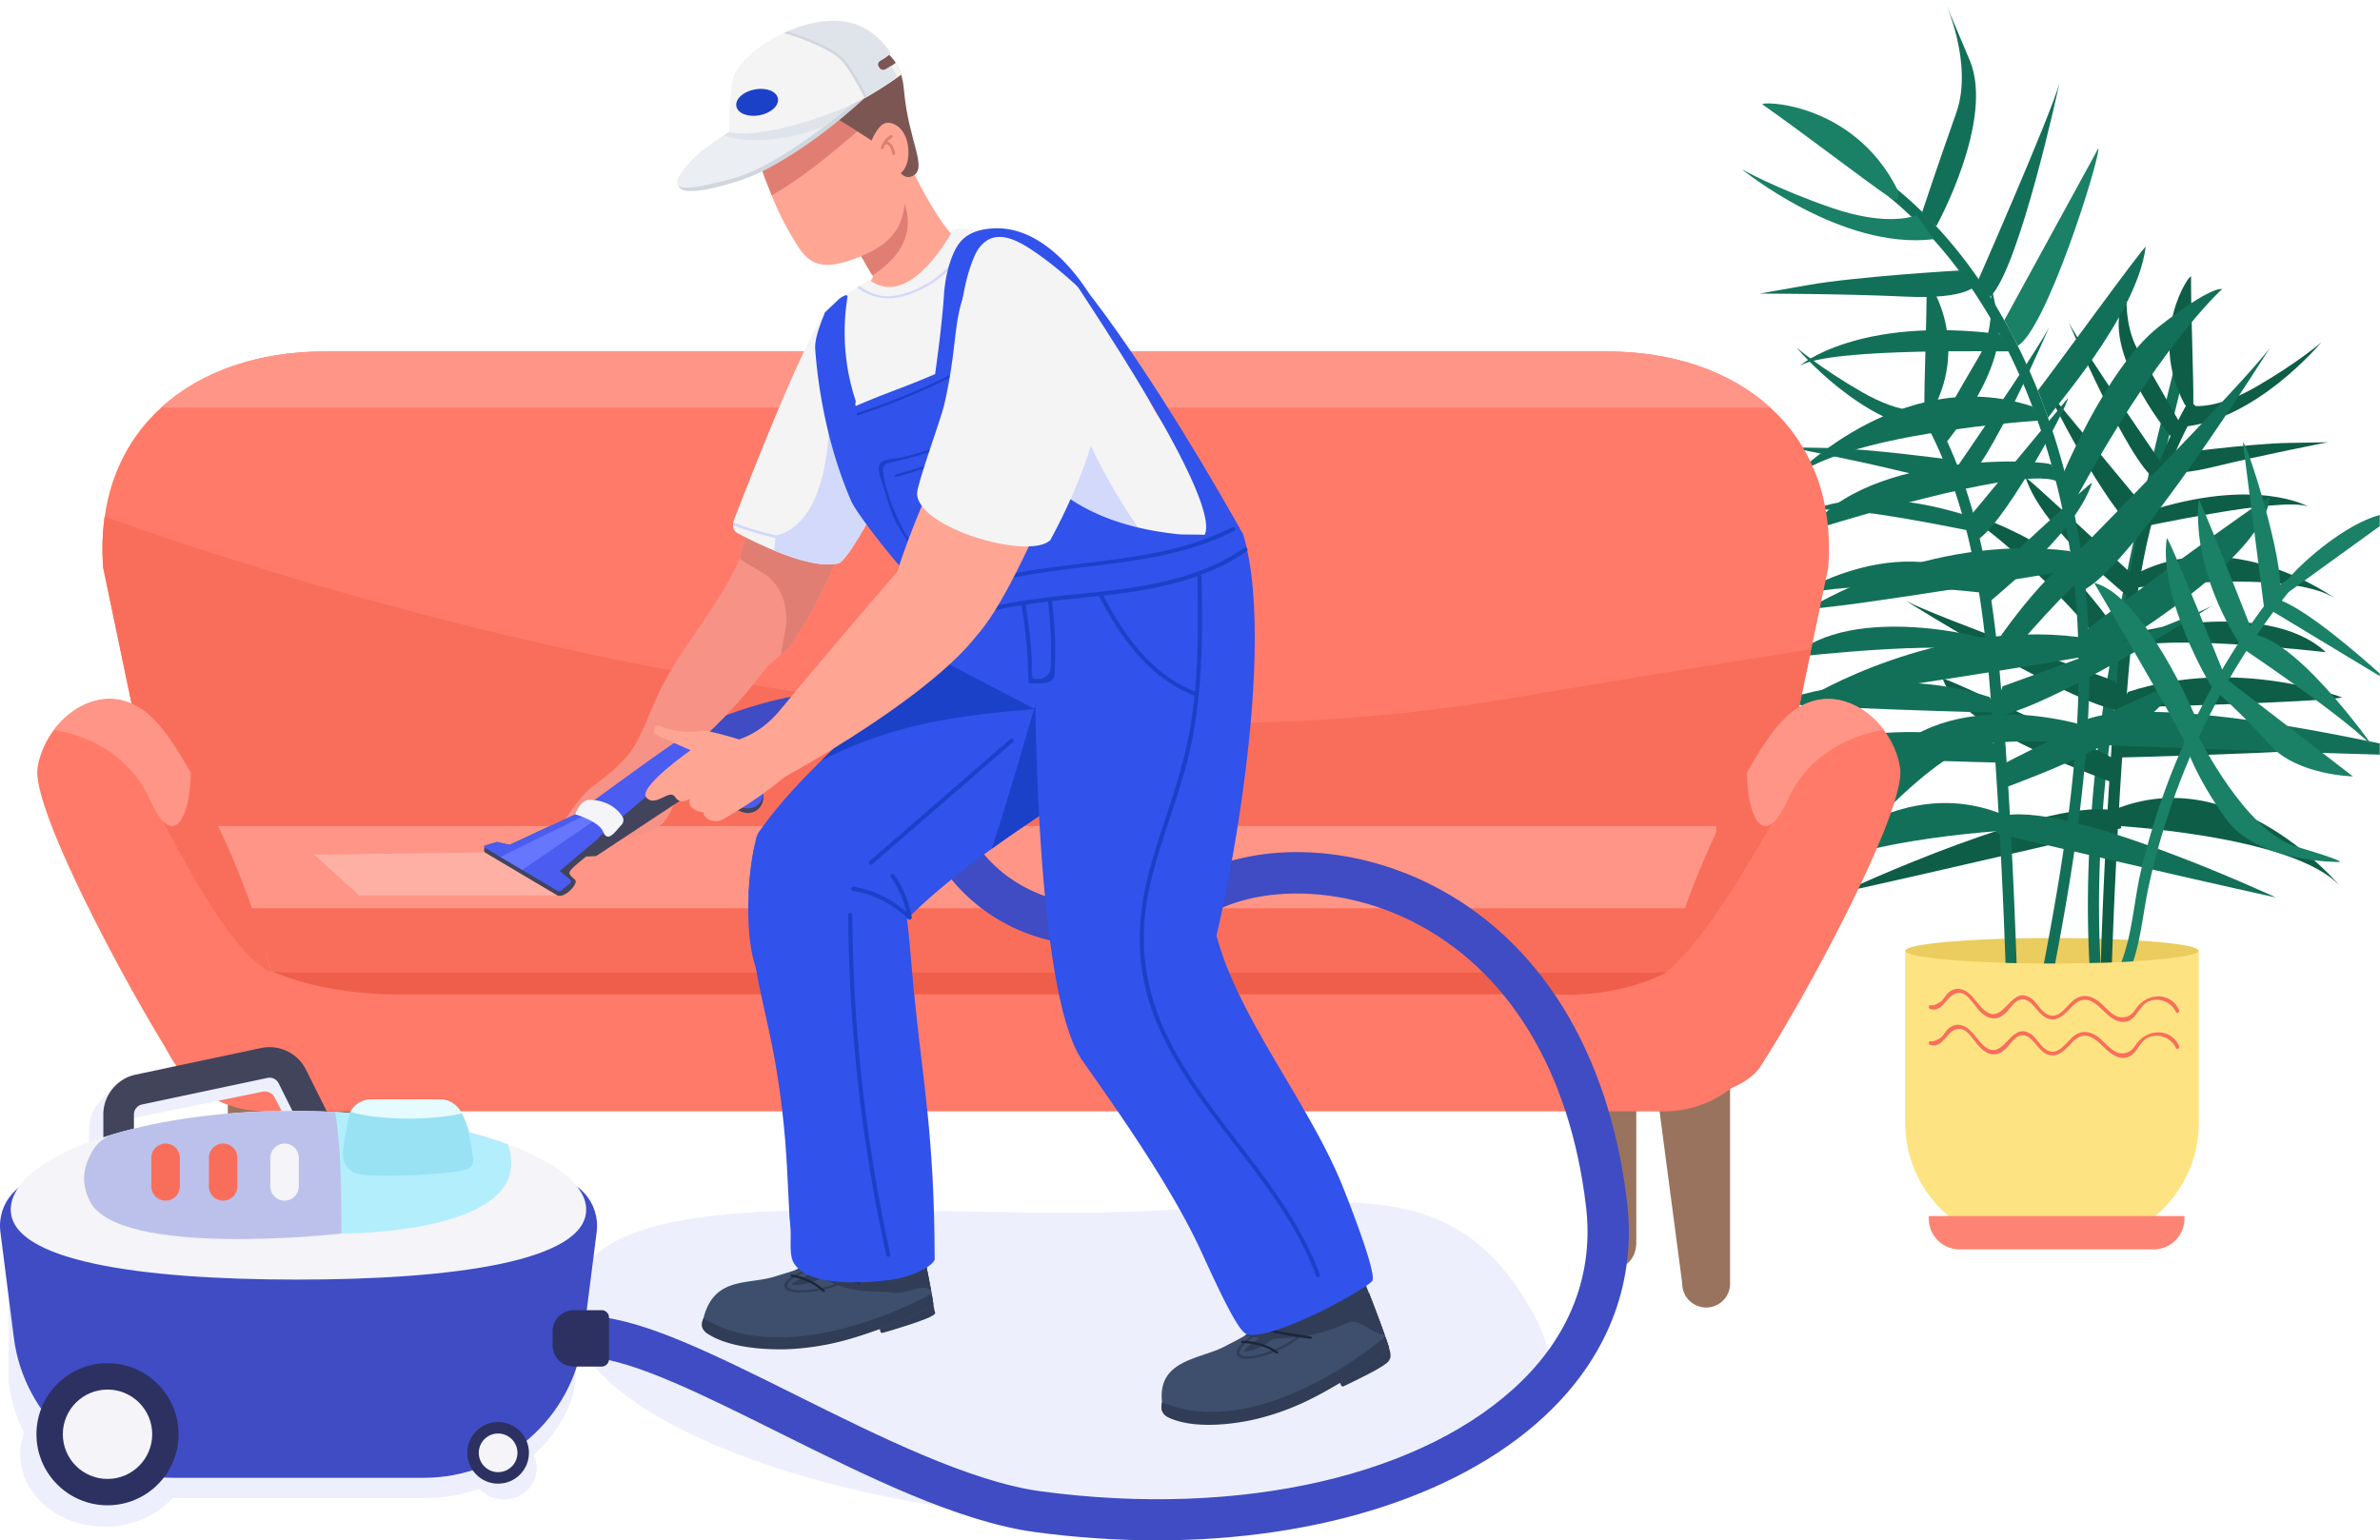 <svg width="828" height="536" fill="none" xmlns="http://www.w3.org/2000/svg"><path d="M705.39 433.2h16.972c23.537 0 42.613-19.076 42.613-42.613v-59.743H662.792v59.743c-.015 23.537 19.061 42.613 42.598 42.613z" fill="#FEE382"/><path d="M662.855 330.844c0 1.961 14.616 3.622 34.894 4.192 1.265.031 2.563.079 3.86.11 3.052.064 6.232.111 9.474.111.918.016 1.835.016 2.769.016h1.123c4.112-.016 8.098-.063 11.894-.158 1.313-.032 2.595-.048 3.86-.111h.111c1.313-.032 2.594-.079 3.859-.127 1.123-.047 2.231-.095 3.322-.142 1.408-.063 2.768-.142 4.081-.221 13.714-.791 22.746-2.152 22.746-3.686 0-1.471-8.178-2.752-20.816-3.559-1.202-.079-2.452-.142-3.733-.221-1.709-.095-3.48-.174-5.299-.238-1.266-.047-2.563-.11-3.86-.142-.237-.016-.506-.016-.759-.032l-3.859-.095c-3.18-.079-6.502-.11-9.902-.126-.918-.016-1.835-.016-2.768-.016h-1.108c-3.938.016-7.766.047-11.452.142-1.313.032-2.594.048-3.859.095-20.105.617-34.578 2.262-34.578 4.208z" fill="#EBCC5E"/><path d="M671.808 349.809c.965.285 3.085-.933 3.718-1.534.411-.38.68-.886 1.028-1.313.49-.601.933-1.234 1.534-1.724.949-.775 2.056-1.234 3.29-1.139 3.812.269 5.71 4.16 8.051 6.58 7.577 7.846 9.554-8.067 16.878-3.511 2.562 1.597 3.828 5.362 6.865 6.169 3.685.965 6.216-4.081 8.889-5.774 2.658-1.677 5.394-1.075 7.814.728 1.598 1.186 2.863 2.752 4.414 4.002 1.566 1.265 2.815 1.961 4.871 1.645 2.278-.348 3.006-1.693 4.255-3.401 3.749-5.109 11.88-5.41 14.695.965.332.743-.775 1.408-1.107.648-1.851-4.176-7.846-5.836-11.278-2.467-2.072 2.04-3.021 5.346-6.28 5.852-3.511.554-6.279-2.467-8.557-4.65-1.977-1.898-4.477-3.796-7.324-2.642-1.819.744-3.1 2.484-4.476 3.828-1.535 1.487-3.322 2.926-5.6 2.642-2.705-.348-4.302-2.863-5.979-4.714-1.423-1.582-3.211-2.989-5.41-1.882-1.581.807-2.625 2.578-3.812 3.844-1.66 1.755-3.685 2.973-6.153 2.182-1.74-.553-3.084-1.914-4.239-3.258-1.471-1.708-3.385-5.157-5.916-5.362-4.777-.396-5.52 7.054-10.503 5.568-.806-.285-.458-1.519.332-1.282zm0 12.512c.965.285 3.085-.933 3.718-1.534.411-.38.68-.886 1.028-1.313.49-.601.933-1.234 1.534-1.724.949-.775 2.056-1.234 3.29-1.139 3.812.269 5.71 4.16 8.051 6.58 7.577 7.846 9.554-8.067 16.878-3.511 2.562 1.581 3.828 5.362 6.865 6.169 3.685.964 6.216-4.081 8.889-5.774 2.658-1.677 5.394-1.076 7.814.728 1.598 1.186 2.863 2.752 4.414 4.002 1.566 1.265 2.815 1.961 4.871 1.645 2.278-.348 3.006-1.693 4.255-3.401 3.749-5.109 11.88-5.41 14.695.965.332.743-.775 1.407-1.107.648-1.851-4.176-7.846-5.837-11.278-2.467-2.072 2.04-3.021 5.346-6.28 5.852-3.511.554-6.279-2.467-8.557-4.65-1.977-1.898-4.477-3.796-7.324-2.642-1.819.744-3.1 2.484-4.476 3.828-1.535 1.487-3.322 2.926-5.6 2.642-2.705-.348-4.302-2.863-5.979-4.714-1.423-1.582-3.211-2.99-5.41-1.882-1.581.806-2.625 2.578-3.812 3.843-1.66 1.756-3.685 2.974-6.153 2.183-1.74-.553-3.084-1.914-4.239-3.258-1.471-1.709-3.385-5.157-5.916-5.362-4.777-.396-5.52 7.054-10.503 5.567-.806-.268-.458-1.518.332-1.281z" fill="#F96E5B"/><path d="M529.5 450.5c17.337 27 27 60-121 76.5-82.882 9.24-210-26.817-210-71s90.105-34 173.5-34 127-19 157.5 28.5z" fill="#EDF0FC"/><path d="M726.554 326.573c.079 2.847.19 5.694.348 8.542 1.313-.032 2.594-.048 3.859-.111-.158-2.8-.253-5.568-.348-8.352-.284-9.443-.205-18.87.19-28.282.095-2.847.237-5.679.427-8.526.016-.364.032-.712.064-1.075.142-2.389.316-4.793.506-7.182.253-3.416.553-6.849.901-10.25.269-2.815.57-5.631.902-8.446.126-1.202.269-2.373.427-3.559.032-.411.095-.807.142-1.218.396-3.274.839-6.533 1.297-9.807.032-.364.095-.728.159-1.107.015-.111.031-.206.047-.317.111-.838.237-1.676.364-2.515.237-1.74.506-3.48.791-5.22v-.015c.443-2.879.917-5.774 1.408-8.653.047-.364.11-.712.173-1.075.174-1.06.364-2.104.538-3.148.159-.933.317-1.851.491-2.784l.047-.332c.032-.095.032-.174.048-.269.079-.411.158-.823.221-1.25.032-.11.047-.205.063-.316.57-3.132 1.155-6.295 1.756-9.427.332-1.74.68-3.464 1.012-5.204.159-.728.301-1.471.443-2.183.348-1.74.712-3.464 1.06-5.188a941.815 941.815 0 013.512-16.403c.079-.317.142-.665.221-.981.032-.111.047-.222.079-.332 0-.016 0-.032.016-.064.3-1.344.585-2.689.902-4.033.933-4.16 1.882-8.32 2.863-12.449.094-.395.174-.791.268-1.186.159-.664.317-1.345.475-2.025.032-.095.032-.19.063-.284.127-.538.253-1.092.38-1.63.443-1.835.87-3.669 1.313-5.504.237-1.06.506-2.104.759-3.164.585-2.467 1.186-4.935 1.772-7.402.569-2.326 1.123-4.651 1.708-7.008.585-2.372 1.155-4.761 1.74-7.134.585-2.42-3.132-3.448-3.733-1.028-.095.427-.206.854-.301 1.282-.727 3.005-1.471 5.994-2.198 9-.665 2.768-1.329 5.552-1.993 8.32-.807 3.338-1.614 6.675-2.405 10.013-.585 2.483-1.17 4.982-1.74 7.466a136.09 136.09 0 01-.585 2.515c-.633 2.72-1.265 5.425-1.882 8.162-.491 2.182-.981 4.381-1.471 6.564-.206.949-.427 1.898-.633 2.847 0 .032-.016.063-.016.095-.284 1.265-.553 2.531-.822 3.796-.696 3.211-1.376 6.406-2.041 9.617-.522 2.595-1.059 5.189-1.566 7.783-.174.822-.332 1.645-.49 2.467-.111.522-.206 1.044-.301 1.55a463.342 463.342 0 00-1.218 6.391c-.158.822-.3 1.645-.442 2.467a232.366 232.366 0 00-1.029 5.758c-.063.316-.11.633-.174.949-.126.696-.237 1.392-.363 2.088-.238 1.345-.459 2.705-.681 4.049a415.76 415.76 0 00-.696 4.24 664.508 664.508 0 00-1.471 9.759c-.158 1.028-.3 2.056-.427 3.085-.031.079-.031.174-.031.237a430.914 430.914 0 00-1.297 10.044c-.048.38-.111.728-.143 1.107-.031.238-.063.491-.079.728-.364 2.958-.68 5.916-.965 8.874a368.732 368.732 0 00-1.044 11.736c-.174 2.025-.3 4.034-.443 6.059l-.189 3.068a314.936 314.936 0 00-.317 6.723c-.427 9.649-.522 19.345-.221 29.057z" fill="#137058"/><path d="M730.872 335.02c1.313-.032 2.594-.079 3.86-.127.095-2.689.19-5.362.3-8.051.332-9.048.728-18.095 1.202-27.143.143-3.069.301-6.106.459-9.175l.095-2.024c.032-.38.032-.728.063-1.107.095-1.63.174-3.275.285-4.904.016-.459.032-.933.079-1.408.332-5.836.696-11.689 1.092-17.51.079-1.344.174-2.705.268-4.049l.19-2.721c.032-.522.064-1.012.111-1.518.174-2.452.364-4.92.554-7.356 0-.174.015-.332.031-.506 0-.126.016-.253.032-.379.016-.301.032-.586.063-.886.032-.301.032-.586.063-.886.111-1.218.19-2.452.301-3.654.095-1.344.206-2.689.316-4.033.269-3.275.554-6.533.87-9.823.095-.854.174-1.709.253-2.579.016-.11.032-.205.032-.316.095-.87.174-1.756.285-2.642.031-.332.063-.648.095-.98.031-.253.047-.506.079-.744.269-2.372.553-4.729.854-7.07a325.314 325.314 0 011.313-9.08c.3-1.882.617-3.748.965-5.615.965-5.394 2.088-10.74 3.448-16.039.237-.933.49-1.882.743-2.816.238-.933.507-1.866.76-2.799a178.422 178.422 0 014.16-12.749 153.802 153.802 0 012.578-6.533c.158-.38.316-.775.474-1.139 1.218-2.816 2.515-5.6 3.923-8.336.87-1.724 1.788-3.432 2.737-5.141.395-.712.3-1.376-.032-1.898a1.945 1.945 0 00-.759-.712c-.823-.474-1.93-.411-2.531.649-.016 0-.016.016-.016.016a151.592 151.592 0 00-2.673 4.998 181.088 181.088 0 00-2.705 5.552c-.395.87-.791 1.756-1.17 2.642a154.99 154.99 0 00-2.484 6.01c-.237.601-.458 1.203-.68 1.804-.126.348-.253.68-.38 1.012-.11.237-.174.474-.268.712a63.306 63.306 0 00-.855 2.451c-1.17 3.37-2.214 6.786-3.179 10.219-.474 1.692-.917 3.385-1.36 5.077-.048.206-.111.412-.158.617-.111.38-.19.791-.301 1.186-.032.159-.079.317-.095.459-.142.522-.269 1.06-.38 1.598-.126.522-.237 1.06-.363 1.582a222.052 222.052 0 00-2.405 11.974c-.3 1.66-.585 3.321-.854 4.982-.031.237-.063.475-.095.728-.126.775-.237 1.534-.364 2.309-.079.585-.173 1.139-.253 1.724-.031.317-.079.617-.126.934a370.203 370.203 0 00-1.202 9.49c-.095.744-.174 1.503-.269 2.262l-.237 2.246c-.016.064-.016.111-.016.174a271.6 271.6 0 00-.601 6.106c-.032.206-.032.411-.064.633-.079.806-.142 1.613-.221 2.42a580.584 580.584 0 00-.443 5.251 764.284 764.284 0 00-.49 6.027c-.079.854-.143 1.708-.206 2.562-.016.064-.016.127-.032.19-.031.38-.047.775-.079 1.155-.237 3.116-.474 6.232-.696 9.348-.031.585-.095 1.155-.11 1.74-.111 1.36-.19 2.721-.285 4.097-.19 2.8-.38 5.615-.554 8.415-.205 3.274-.395 6.58-.585 9.854l-.285 4.935c0 .159-.015.317-.031.459-.032.728-.079 1.455-.111 2.183v.095a971.936 971.936 0 00-.475 9.364 2337.37 2337.37 0 00-1.202 27.902c-.063 2.737-.174 5.521-.253 8.305z" fill="#0E5E47"/><path d="M762.255 96.283c0-1.788-15.375 19.851-2.231 44.4 0 0 3.006 3.78 3.037-.538.095-9.348-.822-29.373-.806-43.862zm-6.818 55.868s-21.702-25.925-17.921-43.72l3.78-17.811s-4.793 18.87 2.721 31.604c7.513 12.733 14.884 25.893 14.884 25.893l-3.464 4.034z" fill="#0E5E47"/><path d="M762.049 141.11s8.162 1.962 22.841-6.517c14.6-8.431 22.619-15.406 22.619-15.406s-22.92 27.602-48.924 29.389l3.464-7.466zm-42.36-28.994s20.705 48.576 30.228 54.761l3.29-3.938s-29.168-42.091-33.518-50.823zm-56.596 96.979s62.022 38.99 76.542 38.342l-3.812-10.408c0-.016-61.705-22.082-72.73-27.934z" fill="#0E5E47"/><path d="M754.077 158.146s28.187-3.781 41.996-4.018l13.809-.237s-23.078 4.492-39.703 8.557c-17.115 4.192-20.041.601-20.041.601l3.939-4.903zm-40.984-21.402c.158 3.085 23.774 46.805 32.537 49.842l2.357-7.719-34.894-42.123z" fill="#0E5E47"/><path d="M743.985 183.533c1.012.048 49.335-10.787 58.984-7.292 0 0-18.348-10.55-56.374 1.898l-2.61 5.394zm-6.28 62.654c1.013.048 68.507-1.787 77.175-3.464 0 0-36.539-14.394-74.565-1.945l-2.61 5.409zm-2.799 17.463c1.012.048 68.506-1.787 77.174-3.464 0 0-39.149-14.663-77.19-2.214l.016 5.678zm-30.181-97.421c-.379-1.171 34.372 31.35 37.109 33.581 0 0-1.503 8.842-1.376 8.083.11-.76-29.595-22.825-35.733-41.664z" fill="#0E5E47"/><path d="M675.874 236.159c-.38-1.171 57.149 25.909 59.886 28.14 0 0 .585 9.506.696 8.731.111-.759-54.445-18.048-60.582-36.871zm64.046-31.319s56.469-7.45 72.746 3.559c0 0-36.982-27.096-71.117-7.862l-1.629 4.303zm-7.15 82.3s65.122 3.068 81.446 21.338c0 0-36.697-44.29-78.82-26.669l-2.626 5.331zm6.865-63.018s-18.459-28.678-35.479-37.409c-16.909-8.669-19.345-6.944-19.345-6.944s20.816 12.337 52.91 51.819l1.914-7.466z" fill="#0E5E47"/><path d="M739.066 221.654c.111-1.344 49.32-14.125 70.088 5.299 0 0-64.251-7.529-71.338 0l1.25-5.299zm-98.307 88.864s75.15-35.052 96.504-27.997l.711 5.694c-.015.016-63.587 14.932-97.215 22.303z" fill="#0E5E47"/><path d="M657.367 68.649a140.31 140.31 0 017.624 6.786 146.223 146.223 0 017.546 7.782 148.584 148.584 0 018.952 10.914l.016.016a161.114 161.114 0 014.477 6.296 176.668 176.668 0 016.548 10.392 206.554 206.554 0 012.926 5.204c.032.047.064.111.095.174a181.024 181.024 0 013.132 6.042 176.731 176.731 0 013.86 8.241 136.68 136.68 0 011.36 3.132 162.901 162.901 0 013.116 7.767l.016.031c.633 1.645 1.234 3.29 1.819 4.936a90.006 90.006 0 011.202 3.495c.522 1.55 1.044 3.116 1.519 4.682a194.933 194.933 0 012.135 7.166v.016a167.622 167.622 0 011.471 5.536 212.76 212.76 0 012.294 9.791c.031.158.079.316.095.49.427 1.962.822 3.955 1.186 5.916.316 1.645.601 3.29.87 4.935.174.934.316 1.835.459 2.768.047.301.095.586.142.87.079.57.174 1.139.253 1.709.222 1.502.427 3.005.601 4.524.111.838.222 1.676.301 2.515.11.885.205 1.787.3 2.673.38 3.495.665 7.007.886 10.503.174 2.562.301 5.125.38 7.687.095 2.389.158 4.793.174 7.197v.332c.015 1.092.031 2.167.031 3.259 0 1.708-.016 3.416-.031 5.125a517.546 517.546 0 01-.111 4.824 378.007 378.007 0 01-.396 9.412c-.031.49-.047.965-.094 1.455-.08 1.376-.174 2.736-.269 4.113-.032.474-.064.965-.111 1.439a210.041 210.041 0 01-.443 5.41c-.079.933-.174 1.866-.253 2.799a469.852 469.852 0 01-1.724 15.597c-.127 1.028-.253 2.056-.411 3.068a370.162 370.162 0 01-.981 7.134l-.38 2.658c-1.534 10.376-3.321 20.705-5.22 30.971-.537 2.942-1.091 5.9-1.645 8.826.918.016 1.835.016 2.768.016h1.124c.569-2.942 1.107-5.884 1.645-8.826 1.834-10.013 3.559-20.042 5.03-30.117.237-1.487.443-2.958.648-4.445.237-1.756.49-3.528.712-5.283.206-1.519.395-3.037.585-4.572.554-4.508 1.06-9 1.471-13.524.206-2.04.38-4.097.554-6.153.095-1.076.174-2.135.237-3.211a.134.134 0 000-.111c.206-2.531.38-5.077.506-7.624.032-.427.048-.838.064-1.265.11-2.057.189-4.113.268-6.169.095-2.8.159-5.615.174-8.399 0-.586.016-1.155.016-1.74 0-1.06 0-2.104-.016-3.148a296.72 296.72 0 00-.316-12.037v-.159a289.987 289.987 0 00-.901-12.844c-.032-.253-.048-.506-.08-.759a242.526 242.526 0 00-.506-4.777 210.45 210.45 0 00-.901-6.975 98.092 98.092 0 00-.301-1.962c-.016-.095-.032-.19-.032-.285-.031-.237-.079-.506-.11-.743a252.848 252.848 0 00-1.424-8.178c-.158-.87-.332-1.755-.506-2.657a99.868 99.868 0 00-.775-3.67l-.332-1.566c-.76-3.432-1.598-6.88-2.515-10.313a244.229 244.229 0 00-4.129-13.888c-.379-1.17-.775-2.325-1.17-3.48-.111-.316-.206-.617-.317-.917 0 0 0-.016-.015-.032-.016-.047-.064-.19-.143-.38a194.823 194.823 0 00-3.116-8.32c-.063-.174-.126-.348-.174-.474a197.753 197.753 0 00-3.084-7.276c-.317-.791-.68-1.55-1.044-2.326a167.47 167.47 0 00-3.021-6.358 182.128 182.128 0 00-4.698-8.874v-.016a166.486 166.486 0 00-3.148-5.394c-.459-.791-.949-1.55-1.424-2.325-.11-.174-.205-.316-.316-.49l-.016-.016a156.446 156.446 0 00-4.033-6.106 160.846 160.846 0 00-14.727-18.38l-.031-.032a143.894 143.894 0 00-4.856-4.966 134.173 134.173 0 00-8.653-7.783c-1.866-1.581-4.618 1.14-2.689 2.721z" fill="#137058"/><path d="M613.236 36.397c-1.835-1.282 31.24-1.503 46.852 29.515 0 0 1.708 5.774-2.721 2.737-9.586-6.596-29.358-21.876-44.131-32.252z" fill="#1A8066"/><path d="M673.644 78.693s20.436-36.887 11.594-57.798L676.396 0s10.345 21.97 4.16 39.355c-6.185 17.383-12.101 35.242-12.101 35.242l5.189 4.096z" fill="#137058"/><path d="M666.779 74.881s-9.538 4.334-29.5-2.546c-19.883-6.865-31.335-13.477-31.335-13.477s34.593 28.345 66.845 24.36l-6.01-8.337z" fill="#1A8066"/><path d="M716.462 28.994s-13.856 64.378-24.043 74.217l-4.967-4.034s25.736-58.462 29.01-70.183zm73.284 91.98s-48.656 77.412-65.312 84.53l-1.344-13.761s57.418-58.225 66.656-70.769zM681.473 94.131s-35.4 2.057-52.357 5.046l-16.972 2.99s29.31.016 50.633 1.044c21.939 1.06 24.675-4.034 24.675-4.034l-5.979-5.046z" fill="#137058"/><path d="M730.034 51.566c.538 3.812-18.032 62.954-28.029 68.744l-4.698-8.89 32.727-59.854z" fill="#1A8066"/><path d="M700.028 122.224c-1.218.3-62.955-1.487-73.948 5.077 0 0 19.962-17.289 69.471-11.072l4.477 5.995zm24.406 75.498c-1.218.3-84.292 14.093-95.302 14.093 0 0 41.316-26.304 90.826-20.088l4.476 5.995zm0 30.892c-1.218.3-84.292 14.093-95.302 14.093 0 0 44.464-27.254 93.974-21.037l1.328 6.944zm22.035-142.676c.189-1.535-34.657 46.551-37.489 49.921 0 0 3.923 10.471 3.607 9.569-.316-.901 30.829-34.989 33.882-59.49z" fill="#137058"/><path d="M789.746 172.999c.19-1.535-63.841 45.302-66.656 48.671 0 0 1.534 11.768 1.218 10.867-.317-.918 62.385-35.021 65.438-59.538zm-79.737-26.685s-70.895 4.287-88.216 21.623c0 0 38.848-41.949 85.21-26.526l3.006 4.903zm6.453 21.623s15.818-39.497 34.578-54.239c18.649-14.631 22.034-13.097 22.034-13.097s-22.556 20.041-52.515 76.02l-4.097-8.684zm-2.784-6.201c-.458-1.629-63.729-5.583-84.561 23.142 0 0 76.874-24.486 87.329-16.941l-2.768-6.201zm8.937 90.051s-53.622-15.423-72.809 21.132c-19.187 36.555-20.689 39.197-20.689 39.197s40.62-50.965 60.17-53.195c19.551-2.231 33.803 0 33.803 0l-.475-7.134z" fill="#137058"/><path d="M827.914 258.699v3.891a.52.52 0 01-.222 0h-.11c-6.28-.189-12.907-.395-19.63-.601-4.397-.142-8.826-.3-13.239-.443-.902-.031-1.788-.063-2.674-.095-8.557-.284-17.004-.585-24.881-.885-1.36-.048-2.689-.095-3.986-.127-.823-.047-1.645-.063-2.452-.111l-1.661-.047c-7.766-.269-14.773-.538-20.484-.743-1.297-.048-2.53-.095-3.685-.143-.063 0-.127 0-.19-.016-.301 0-.601-.015-.902-.031-.696-.032-1.36-.048-1.993-.079-.664-.032-1.281-.032-1.882-.064-1.598-.063-2.958-.126-4.018-.158h-.253a184.837 184.837 0 01-2.578-.111l-.079-1.202-.316-4.555-.095-1.376c1.123-.633 2.436-1.187 3.875-1.661a34.57 34.57 0 014.793-1.218c.253-.048.506-.095.759-.127a37.868 37.868 0 013.211-.458c.079-.016.158-.032.253-.032a72.35 72.35 0 013.923-.364c3.116-.205 6.469-.269 9.997-.205 1.676.015 3.385.063 5.125.142 2.847.126 5.805.316 8.794.569l1.202.095c1.361.127 2.721.253 4.097.396 4.208.427 8.51.933 12.797 1.518 4.793.649 9.585 1.376 14.299 2.151 10.013 1.645 19.567 3.496 27.681 5.173.269.063.554.111.823.174 1.281.221 2.53.49 3.701.743zm-159.19-113.745a132.663 132.663 0 012.737 5.141c.11.205.221.411.316.632a127.752 127.752 0 014.065 8.858c.38.87.728 1.756 1.076 2.642a116.918 116.918 0 011.503 3.891 171.06 171.06 0 011.676 4.761 194.488 194.488 0 012.484 7.988 224.136 224.136 0 011.502 5.615 198.046 198.046 0 011.788 7.624c.601 2.8 1.154 5.6 1.661 8.416.189 1.059.379 2.103.553 3.163.143.823.285 1.629.411 2.452a350.505 350.505 0 011.946 14.172c.063.522.127 1.076.19 1.614.016.111.031.237.031.38.127 1.154.254 2.309.38 3.479.032.396.079.791.127 1.187.237 2.341.443 4.666.648 7.007.174 1.787.317 3.591.459 5.378.111 1.345.221 2.657.316 4.002v.032c.127 1.502.237 3.021.364 4.539.032.238.032.491.047.728.016.047.016.111.016.158.016.127.032.253.032.38.111 1.376.221 2.752.3 4.128.143 1.708.254 3.433.38 5.157v.079c.174 2.246.316 4.524.475 6.786.379 5.821.759 11.673 1.091 17.51.032.459.047.933.079 1.408.095 1.518.174 3.037.253 4.555.016.111.032.237.032.348.032.38.031.728.063 1.107.127 2.563.269 5.125.396 7.688.49 9.554.917 19.139 1.281 28.709.111 2.8.221 5.584.316 8.383 1.266.032 2.563.079 3.86.111-.095-2.863-.206-5.71-.317-8.573-.379-9.823-.791-19.662-1.313-29.484a681.735 681.735 0 00-.3-5.885c-.032-.759-.079-1.518-.111-2.277-.016-.174-.031-.317-.031-.491 0-.269-.032-.537-.032-.806-.079-1.361-.142-2.721-.237-4.097-.174-3.274-.38-6.58-.586-9.855-.174-2.799-.348-5.615-.537-8.43-.159-2.342-.317-4.683-.491-7.024-.063-.822-.11-1.66-.174-2.499-.174-2.325-.348-4.666-.538-7.007 0-.047 0-.111-.015-.158-.079-1.123-.174-2.231-.269-3.354a542.315 542.315 0 00-.412-5.077c-.142-1.756-.3-3.496-.442-5.252-.032-.506-.095-1.012-.143-1.518-.031-.316-.047-.601-.079-.917a202.266 202.266 0 00-.427-4.382 482.937 482.937 0 00-.49-4.777 49.1 49.1 0 00-.174-1.471c-.016-.127-.032-.253-.032-.38a418.239 418.239 0 00-1.645-12.559 99.547 99.547 0 00-.364-2.309c-.031-.253-.079-.506-.111-.76-.142-.933-.3-1.85-.442-2.768-.127-.727-.238-1.455-.38-2.167-.538-3.116-1.139-6.2-1.803-9.269-.301-1.439-.633-2.863-.965-4.302-.158-.68-.316-1.361-.49-2.041-.111-.411-.206-.822-.301-1.218-.221-.886-.443-1.756-.664-2.657-.159-.554-.301-1.123-.459-1.677a20.705 20.705 0 00-.38-1.329 196.122 196.122 0 00-2.546-8.351c-.206-.617-.427-1.25-.649-1.883a105.794 105.794 0 00-1.123-3.147 15.801 15.801 0 00-.38-1.013 77.817 77.817 0 00-.68-1.803c-.063-.174-.126-.348-.205-.522a140.724 140.724 0 00-3.449-8.13 162.109 162.109 0 00-1.645-3.464 89.817 89.817 0 00-1.059-2.104 137.894 137.894 0 00-2.674-4.998s0-.016-.015-.016c-.602-1.06-1.709-1.123-2.531-.649a1.934 1.934 0 00-.76.712c-.3.554-.379 1.234.016 1.93z" fill="#137058"/><path d="M670.29 98.054c0-1.787 15.375 19.851 2.23 44.401 0 0-3.005 3.78-3.037-.538-.094-9.349.823-29.374.807-43.863zm6.818 55.868s21.702-25.925 17.921-43.72l-3.78-17.81s4.793 18.87-2.721 31.603c-7.513 12.734-14.884 25.894-14.884 25.894l3.464 4.033z" fill="#137058"/><path d="M670.496 142.882s-8.162 1.961-22.841-6.517c-14.615-8.447-22.619-15.407-22.619-15.407s22.92 27.602 48.924 29.39l-3.464-7.466zm42.36-28.994s-20.706 48.576-30.228 54.761l-3.29-3.939c-.016 0 29.152-42.091 33.518-50.822zm56.596 96.978s-62.022 38.991-76.542 38.342l3.812-10.408s61.705-22.081 72.73-27.934z" fill="#137058"/><path d="M678.452 159.917s-28.187-3.78-41.996-4.017l-13.809-.238s23.078 4.493 39.703 8.558c17.115 4.191 20.041.601 20.041.601l-3.939-4.904zm41-21.401c-.159 3.084-23.774 46.805-32.537 49.842l-2.357-7.719 34.894-42.123z" fill="#137058"/><path d="M688.544 185.305c-1.012.047-49.336-10.788-58.984-7.292 0 0 18.348-10.551 56.374 1.898l2.61 5.394zm6.295 62.67c-1.012.047-68.506-1.788-77.174-3.464 0 0 36.539-14.395 74.564-1.946l2.61 5.41zm2.8 17.447c-1.012.047-68.507-1.788-77.175-3.464 0 0 39.149-14.663 77.191-2.215l-.016 5.679zM727.819 168c.38-1.17-34.371 31.351-37.108 33.581 0 0 1.503 8.842 1.376 8.083-.126-.759 29.595-22.825 35.732-41.664z" fill="#137058"/><path d="M756.671 237.93c.38-1.17-57.149 25.91-59.886 28.14 0 0-.585 9.507-.696 8.732-.111-.76 54.445-18.048 60.582-36.872zm-64.046-31.319s-56.469-7.45-72.746 3.559c0 0 36.982-27.095 71.117-7.861l1.629 4.302zm7.15 82.3s-65.122 3.069-81.446 21.338c0 0 36.697-44.29 78.82-26.669l2.626 5.331zm-6.865-63.002s18.459-28.678 35.479-37.409c16.909-8.668 19.345-6.944 19.345-6.944s-20.816 12.338-52.91 51.819l-1.914-7.466z" fill="#137058"/><path d="M693.479 223.426c-.111-1.345-49.32-14.126-70.088 5.299 0 0 64.251-7.53 71.338 0l-1.25-5.299zm98.307 88.879s-75.15-35.052-96.504-27.997l-.711 5.694s63.587 14.932 97.215 22.303z" fill="#137058"/><path d="M738.053 334.751c1.408-.063 2.769-.142 4.081-.222.791-2.372 1.408-4.792 1.946-7.244 1.392-6.47 2.167-13.16 3.591-19.551a298.03 298.03 0 011.186-5.125 221.901 221.901 0 011.882-7.26 158.66 158.66 0 011.883-6.47 220.61 220.61 0 013.685-11.199c.506-1.471 1.06-2.926 1.614-4.397a243.365 243.365 0 014.017-9.965c.048-.158.111-.301.19-.443.332-.807.696-1.613 1.06-2.436a177.261 177.261 0 011.803-3.97h.016a77.762 77.762 0 011.661-3.48 108.21 108.21 0 012.024-4.065c.601-1.234 1.25-2.468 1.899-3.686a90.041 90.041 0 011.834-3.432 140.23 140.23 0 012.832-4.999c.19-.348.395-.696.601-1.044a229.39 229.39 0 015.663-9.253c.411-.648.838-1.281 1.265-1.93a174.54 174.54 0 012.373-3.559c.806-1.202 1.645-2.404 2.483-3.606a236.94 236.94 0 013.274-4.524 173.637 173.637 0 012.895-3.828c.728-.949 1.471-1.898 2.215-2.847.775-.981.458-2.167-.238-2.847-.443-.443-1.044-.665-1.613-.491a1.14 1.14 0 00-.506.238c-.127.095-.238.221-.364.363a278.481 278.481 0 00-5.647 7.419 253.643 253.643 0 00-4.239 5.932c-.206.284-.396.585-.586.854a292.06 292.06 0 00-3.922 5.868 6.941 6.941 0 00-.459.728 245.362 245.362 0 00-5.331 8.652 86.107 86.107 0 00-1.629 2.8 126.153 126.153 0 00-1.93 3.432c-.031.016-.031.016-.015.032a228.814 228.814 0 00-3.322 6.169c-.538 1.06-1.076 2.104-1.614 3.163-.221.427-.427.87-.648 1.297a155.67 155.67 0 00-1.582 3.275 358.535 358.535 0 00-2.341 5.077l-.016.016c-.3.696-.617 1.408-.917 2.104-.411.901-.791 1.819-1.186 2.72a262.612 262.612 0 00-1.313 3.148c-1.55 3.828-3.037 7.703-4.398 11.626a210.613 210.613 0 00-3.464 10.661 163.797 163.797 0 00-1.613 5.6 210.774 210.774 0 00-1.993 7.687c-.063.238-.127.475-.174.728-1.882 7.877-2.673 16.482-4.587 24.612-.665 2.61-1.392 5.189-2.326 7.672z" fill="#1A8066"/><path d="M827.914 179.183v3.907l-26.21 18.95-2.531 1.835-3.211 2.325-2.72-2.721.458-.332.38-.269h.016l2.325-1.66c.016-.143.332-.554.886-1.171 3.638-4.128 17.969-17.384 30.607-20.864z" fill="#1A8066"/><path d="M780.287 153.859c1.629.823 12.891 36.761 12.97 49.605.079 12.844-5.662 7.418-5.662 7.418l-7.308-57.023z" fill="#1A8066"/><path d="M827.914 234.372v.885l-37.045-22.382-1.677-1.012-1.598-.965v-.016l.032-.031 3.259-2.721c.585.111 1.233.285 1.913.522.317.111.633.237.965.364 9.934 4.081 27.27 19.171 34.151 25.356zm.047 28.772s-27.238-39.908-43.973-42.36l-3.701 4.904s44.811 30.022 47.674 37.456zm-63.081-89.291c.143-1.629 19.092 46.931 19.092 46.931l-3.701 4.904c.016 0-17.748-24.486-15.391-51.835zm9.444 62.243l44.258 34.071s-19.551-.411-28.931-11.025c-9.364-10.614-20.183-19.978-20.183-19.978l4.856-3.068z" fill="#1A8066"/><path d="M753.808 187.33c.253-1.851 20.531 48.766 20.531 48.766l-4.856 3.068c-.016 0-18.633-30.623-15.675-51.834zm11.167 69.123s16.134 32.885 34.056 38.2c17.921 5.299 14.837 5.299 14.837 5.299s-28.377.411-39.529-15.09c-11.151-15.502-14.346-26.685-14.346-26.685l4.982-1.724z" fill="#1A8066"/><path d="M763.9 249.825c.079-.174-17.843-42.581-35.369-47.026 0 0 29.516 50.253 31.446 55.394 1.93 5.125 3.923-8.368 3.923-8.368z" fill="#1A8066"/><path d="M681.774 434.766h67.447c5.947 0 10.756-4.824 10.756-10.756v-.87h-88.959v.87a10.747 10.747 0 0010.756 10.756z" fill="#FD8474"/><path d="M593.571 454.981a8.32 8.32 0 01-8.32-8.32l-13.445-102.135c0-4.603 17.178 0 21.765 0a8.32 8.32 0 018.32 8.32v93.815c.016 4.603-3.717 8.32-8.32 8.32zm-505.993 0a8.32 8.32 0 008.32-8.32l13.445-102.135c0-4.603-17.178 0-21.765 0a8.32 8.32 0 00-8.32 8.32v93.815a8.32 8.32 0 008.32 8.32zm28.092-14.188c3.48 0 6.311-3.733 6.311-8.32l10.203-102.135c0-4.603-13.018 0-16.514 0-3.48 0-6.311 3.733-6.311 8.32v93.815c0 4.587 2.831 8.32 6.311 8.32zm447.278 0c-3.48 0-6.311-3.733-6.311-8.32l-10.202-102.135c0-4.603 13.018 0 16.513 0 3.48 0 6.312 3.733 6.312 8.32v93.815c0 4.587-2.816 8.32-6.312 8.32z" fill="#99735E"/><path d="M617.029 301.549v46.979c0 11.531-5.109 21.844-13.176 28.852-6.691 5.836-15.438 9.348-25.008 9.348H92.323c-12.18 0-23.015-5.694-29.99-14.584-.206-.237-.396-.49-.586-.728-.142-.174-.253-.348-.38-.537-.047-.064-.078-.127-.126-.174a37.163 37.163 0 01-2.325-3.686 38.064 38.064 0 01-4.777-18.491v-46.979h562.89z" fill="#FF7A68"/><path d="M636.042 197.516l-5.916 28.393-17.668 84.672H59.485L35.901 197.516c-.475-6.28-.269-12.211.522-17.747 2.23-15.771 9.285-28.504 19.646-37.931 14.03-12.797 34.182-19.535 56.706-19.535h446.409c22.524 0 42.676 6.738 56.706 19.535 13.999 12.749 21.955 31.54 20.152 55.678z" fill="#FF7A68"/><path d="M630.11 225.909l-17.668 84.672H59.485L35.901 197.516c-.475-6.28-.269-12.211.522-17.747 78.282 27.981 295.665 95.729 487.677 63.445 42.644-7.166 77.523-12.829 106.01-17.305z" fill="#F96E5B"/><path d="M541.389 346.013H138.59c-33.597.127-63.73-12.607-63.73-28.171v-8.321H597.1v8.321c-.016 15.548-27.539 29.769-55.71 28.171z" fill="#EF5E4A"/><path d="M568.912 338.436h-465.88c-33.597.127-28.172-12.606-28.172-28.171v-8.32H597.1v8.32c-.016 15.565-.016 29.769-28.187 28.171z" fill="#F96E5B"/><path d="M597.083 287.456H74.844v28.598h522.239v-28.598z" fill="#FF9587"/><path d="M93.92 379.215c-7.276 5.362-24.944.616-31.208-6.691-.205-.238-.395-.491-.585-.728-.142-.174-.253-.348-.38-.538-.047-.063-.079-.126-.126-.174a133.59 133.59 0 01-2.325-3.685C42.56 340.651 11.083 281.303 13.06 267.351c.68-4.776 2.737-9.443 5.726-13.397 8.226-10.899 23.395-16.229 35.733-2.61a48.873 48.873 0 012.198 2.61c1.566 1.977 3.164 4.271 4.793 6.801 1.598 2.5 3.211 5.236 4.84 8.162 5.268 9.507 10.567 21.085 15.423 33.028 6.944 17.194 12.923 35.21 16.371 49.161.538 2.057.98 4.05 1.376 5.9.427 1.962.68 3.765.807 5.442.648 8.668-2.31 13.761-6.406 16.767z" fill="#FF7A68"/><path d="M94.3 338.436c-17.668-8.383-40.841-61.214-41.822-59.696.158-1.423 1.803-13.571 9.048-17.985 1.597 2.5 3.21 5.236 4.84 8.162 12.86 23.205 22.082 45.84 27.934 69.519z" fill="#F96E5B"/><path d="M66.366 268.917c-.206 16.198-6.264 26.875-13.92 9.966-7.323-16.214-21.053-22.667-33.66-24.929 8.226-10.899 23.395-16.229 35.733-2.61 3.78 4.176 7.798 10.281 11.847 17.573z" fill="#FF9587"/><path d="M612.363 371.258c-1.613 2.484-4.571 4.73-8.13 6.501-7.909 3.907-18.729 5.363-24.043 1.456-4.081-3.006-7.055-8.099-6.407-16.767a39.9 39.9 0 01.807-5.442c.396-1.866.854-3.843 1.376-5.9 3.449-13.967 9.412-31.983 16.372-49.161 4.824-11.943 10.123-23.521 15.422-33.028 1.629-2.926 3.243-5.662 4.84-8.162a94.14 94.14 0 014.793-6.801 55.676 55.676 0 012.199-2.61c12.337-13.635 27.507-8.304 35.732 2.61 2.989 3.954 5.046 8.636 5.726 13.397 2.088 14.664-32.822 79.532-48.687 103.907z" fill="#FF7A68"/><path d="M579.446 338.436c17.637-13.761 41.19-61.214 42.186-59.696-.158-1.423-1.803-13.571-9.048-17.985-1.597 2.5-3.211 5.236-4.84 8.162-12.86 23.205-22.429 45.84-28.298 69.519z" fill="#F96E5B"/><path d="M607.744 268.917c.206 16.198 6.264 26.875 13.92 9.966 7.323-16.214 21.053-22.667 33.66-24.929-8.225-10.899-23.395-16.229-35.732-2.61-3.781 4.176-7.799 10.281-11.848 17.573zm8.13-127.079H56.053c14.03-12.797 34.182-19.535 56.706-19.535h446.409c22.54 0 42.676 6.738 56.706 19.535z" fill="#FF9587"/><path d="M402.446 536c-13.73 0-27.84-.933-42.155-2.847-27.001-3.622-58.763-19.44-89.481-34.736-25.846-12.876-50.268-25.024-65.295-26.099l1.012-14.299c17.858 1.265 42.328 13.46 70.658 27.57 28.282 14.078 60.345 30.054 84.989 33.359 69.645 9.333 133.802-5.441 167.415-38.563 17.225-16.973 24.897-37.947 22.176-60.661-5.615-47.169-27.111-82.363-60.487-99.114-23.948-12.022-52.467-12.939-70.958-2.294-21.876 12.591-47.248 14.236-67.874 4.413-19.298-9.174-32.442-27.38-36.096-49.936-1.155-7.166-4.255-11.99-9.444-14.742-15.849-8.384-47.389 2.894-58.209 7.956l-6.074-12.986c4.635-2.167 46.061-20.817 70.974-7.64 9.175 4.856 15.011 13.54 16.894 25.118 2.926 18.096 12.907 32.047 28.108 39.276 16.387 7.798 36.792 6.343 54.571-3.907 22.841-13.145 56.027-12.401 84.546 1.898 37.836 18.981 62.085 58.13 68.301 110.234 3.258 27.285-5.869 52.372-26.352 72.571C510.07 519.755 459.643 536 402.446 536z" fill="#3F4CC3"/><path d="M305.72 460.454c.032.507.348 2.104.585 2.974.079.301.475.475.839.364 3.147-.902 16.735-4.84 18.064-6.58.379-.506 0 0-.491-3.29-.775-5.362-2.357-13.081-3.59-18.792-.965-4.444-1.709-7.687-1.709-7.687s-12.67-.759-15.09-1.93c-.68-.332-1.028 2.199-1.123 6.09-.206 9 1.993 20.895 2.515 28.851z" fill="#313D56"/><path d="M245.692 463.745c5.046 2.499 19.614 4.935 34.15 4.524.285 0 .57-.016.855-.032 6.975-.253 16.513-2.673 25.181-5.726.57-.206 1.155-.411 1.756-.633 7.118-2.594 13.461-5.552 17.083-7.956a247.481 247.481 0 00-.553-3.543 5.413 5.413 0 00-.048-.222c-.047-.237-.079-.458-.126-.696-.839-4.698-1.946-10.06-2.847-14.346-.443-.064-.902-.143-1.377-.206-2.309-.332-9.253-2.025-16.561-3.306-3.575-.633-7.228-1.17-10.487-1.392l-3.306 2.673c-.791 1.645-8.399 6.375-9.87 7.688-.475.427-1.614.933-2.99 1.423-2.467.886-5.647 1.756-6.991 2.199-9.095 2.942-21.148-.19-24.834 14.536-.047.159-.127.317-.174.491a2.88 2.88 0 01-.174.443c0 .047-.016.079-.032.126-.284 1.123-.316 2.531 1.345 3.955z" fill="#3E4F6D"/><path d="M245.692 463.729c.316.253.664.522 1.107.775 10.645 6.39 29.373 4.872 29.373 4.872 12.987-.87 22.493-4.239 29.722-6.865.569-.206 1.155-.411 1.74-.633 7.118-2.594 13.461-5.552 17.083-7.956a120.345 120.345 0 00-.553-3.543c-.254-.016-.317-.079-.127-.19-23.98 12.828-57.64 22.018-79.279 8.526-.047.158-.126.316-.189.49-.048.158-.111.316-.159.459-.015.047-.015.079-.031.126-.317 1.123-.348 2.531 1.313 3.939zm27.95-18.064c1.487-1.614 3.859-2.483 5.837-3.622 2.783-1.614 4.808-3.749 6.01-6.312.206-.443 1.123-.284.918.159-1.187 2.546-3.101 4.745-5.805 6.422-1.74 1.075-4.113 1.819-5.537 3.195-3.685 3.527 2.689 3.527 4.809 3.416 8.51-.443 16.545-3.796 22.097-9.016.396-.364 1.076.127.681.506-6.248 5.869-16.008 9.712-25.688 9.301-2.895-.142-5.553-1.645-3.322-4.049z" fill="#313D56"/><path d="M300.279 435.716c-.633.901-14.632 11.183-22.936 11.467-8.304.285 14.204-5.71 12.417-11.91-1.155-4.034 10.519.443 10.519.443z" fill="#313D56"/><path d="M276.568 442.011c16.118 1.408 4.714-.095 9.459 2.657 10.962 6.328 20.5 4.287 23.727 5.062 5.046 1.202 12.401-3.954 14.236-.253-.839-4.698-1.946-10.06-2.848-14.347-.442-.063-.901-.142-1.376-.205-2.309-.332-9.253-2.025-16.561-3.306-3.575-.633-7.229-1.171-10.487-1.392l-3.306 2.673c-.791 1.645-8.399 6.375-9.87 7.687-.459.427-1.598.934-2.974 1.424z" fill="#313D56"/><path d="M275.572 443.482c4.523.886 8.367 2.673 11.357 5.536.379.364-.412.775-.791.412-2.832-2.705-6.533-4.366-10.788-5.204-.569-.127-.364-.855.222-.744zm7.007-3.48c5.821 2.942 13.951 5.03 16.403 5.979.538.206.348.902-.222.728-5.773-1.677-12.337-3.876-16.814-6.153-.506-.253.127-.807.633-.554z" fill="#1B263A"/><path d="M305.863 293.039c2.752 1.677 4.919 4.255 6.089 8.226 3.923 13.287 4.556 28.962 5.9 42.787 3.148 32.6 7.198 50.284 7.324 94.115 0 1.566-6.137 6.106-16.34 7.34-9.522 1.154-28.851 2.119-32.98-6.612-1.265-2.689-.601-8.036-.806-10.962-.633-9.063.015 4.477-1.155-19.883-.696-14.615-2.357-29.183-5.157-43.562-1.74-8.937-4.049-17.763-5.599-26.748-1.519-8.858-.538-18.285-2.705-26.953.316-6.058 1.06-11.689 1.914-15.802 1.455-6.912 13.572-5.631 18.507-5.299 7.75.554 18.174-.822 25.008 3.353z" fill="#3152EB"/><path d="M386.058 250.759c-2.61 13.603-2.578 18.87-13.302 25.846-6.375 4.16-16.767 10.835-27.681 18.728-16.672 12.053-34.641 26.953-41.585 40.003-4.746 8.906-9.57 10.709-10.456 10.946-2.989.775-9.965 8.368-23.489.095-5.204-3.179-7.767-11.104-8.747-20.104-.538-5.03-.586-10.408-.348-15.486.316-6.058 1.06-11.705 1.914-15.802.474-2.246.775-4.16 1.471-5.172 5.9-8.51 13.128-16.482 21.876-25.119 10.582-10.471 23.362-21.939 38.642-36.602a964.426 964.426 0 0017.131-16.83c16.767-16.862 49.367 14.346 44.574 39.497z" fill="#3152EB"/><path d="M373.958 209.427c-2.61 13.603 9.506 60.202-1.218 67.178-6.375 4.16-16.767 10.835-27.681 18.728 12.259-37.488 25.245-90.05 28.899-85.906z" fill="#1B41C9"/><path d="M359.991 246.741c-25.15 2.056-49.13 4.903-74.264 17.969 10.582-10.471 23.362-21.939 38.642-36.602l35.622 18.633zm-42.835 72.319c0-.064.016-.143 0-.206a37.203 37.203 0 00-5.995-14.378c-.522-.76-1.771-.032-1.233.727 2.578 3.733 4.397 7.783 5.441 12.148-5.204-4.571-11.436-7.592-18.317-8.794-.902-.158-1.297 1.218-.38 1.376 7.387 1.281 13.967 4.634 19.314 9.902.569.553 1.423-.158 1.17-.775z" fill="#1B41C9"/><path d="M326.726 109.048c-13.651 8.304-35.416.743-34.957-.174.443-.918 12.844-11.468 11.863-12.86a6.554 6.554 0 01-.126-.206c-.285-.427-.775-1.265-1.408-2.34-2.578-4.382-7.245-12.687-7.245-12.687l7.751-12.543 2.736-4.43 8.052-13.049s11.958 27.017 20.072 32.98c4.619 3.401 6.944 17.02-6.738 25.309z" fill="#FFA594"/><path d="M312.363 66.292s12.069 16.15-8.858 29.532c-.284-.427-.775-1.266-1.407-2.341-2.579-4.382-7.245-12.686-7.245-12.686l7.751-12.543c2.056-3.322 6.548-4.335 9.68-1.994.032 0 .048.016.079.032z" fill="#E07E73"/><path d="M305.594 152.183c-.111.98-.333 2.151-.617 3.479-.064.285-.127.586-.206.902-1.044 4.556-2.974 10.725-5.425 17.526a4.32 4.32 0 00-.095.269c-.206.538-.396 1.123-.617 1.677-.048.126-.079.253-.127.379-.095.269-.205.538-.316.839-.142.379-.285.759-.427 1.154-.411 1.076-.838 2.167-1.266 3.275-.094.284-.221.569-.348.87a284.374 284.374 0 01-4.492 10.835c-.285.648-.553 1.281-.838 1.914-.348.759-.68 1.518-1.012 2.278a252.954 252.954 0 01-4.161 8.747c-.838 1.645-1.66 3.258-2.515 4.808-.063.127-.126.238-.189.364-.143.269-.285.538-.443.791a99.828 99.828 0 01-2.99 5.172 60.143 60.143 0 01-2.214 3.385 42.757 42.757 0 01-1.645 2.262c-.348.412-.681.839-.997 1.202-.016.016-.032.016-.047.048-.997 1.155-1.93 2.056-2.832 2.673-.3.222-.585.38-.854.538-.031.032-.063.047-.079.063-.016 0-.032.016-.047.032-.427.205-.839.379-1.266.522-3.796 1.249-7.308-.348-10.313-3.085-.965-.854-1.866-1.834-2.689-2.847-4.366-5.394-6.248-5.457-6.058-6.042 1.281-4.113 2.23-7.846 3.559-12.259 1.756-2.088 2.673-5.963 3.448-9.522.016-.111.048-.238.079-.348.38-1.851.728-3.591 1.139-4.935 1.55-5.189 2.99-10.44 4.682-15.581a93.057 93.057 0 011.329-3.891c5.425-12.464 10.598-20.405 15.311-25.182l.238-.237c3.48-3.448 6.706-5.173 9.633-5.758 3.068-.601 5.789.064 8.067 1.361.696.395 1.36.87 1.993 1.36a17.337 17.337 0 013.242 3.511c1.171 1.645 1.978 3.322 2.357 4.651.19.569.19 1.534.048 2.8z" fill="#F79386"/><path d="M279.937 214.773a5.392 5.392 0 01-.158.475c-.126.348-.253.68-.379.996a45.951 45.951 0 01-2.073 4.588c-.49.98-1.012 1.914-1.581 2.831-.855 1.392-2.231 2.578-3.591 3.717-.237.206-.49.396-.712.601-.443.348-.838.68-1.234 1.044a79.164 79.164 0 01-2.467 2.183c-3.701 3.369-10.203 15.391-32.363 33.502-3.591 2.926 3.543 11.294-4.176 21.069-5.441 6.881-29.785 8.241-27.254 6.185 14.552-11.816 6.042-2.563 6.042-2.563-.031 0-.079.016-.142.032-6.659 1.598-8.811 5.568-14.299 8.178-2.389 1.139-6.992 2.784-8.004 1.455-1.171-1.55 2.989-6.501 5.299-9.269 6.106-7.292 5.947-8.621 11.088-14.157 2.215-2.388 11.8-8.257 16.182-15.153 4.16-6.533 6.485-14.394 10.028-21.291 7.308-14.22 18.08-26.368 25.198-40.573a264.721 264.721 0 002.072-4.27c.047-.095.079-.19.142-.285 1.471-3.116 2.99-6.232 4.714-9.159-.016.016-.032.048-.048.048.159-.522 2.784-5.631 5.568-10.819 3.401-6.359 7.166-13.066 6.612-10.946-.775 2.973 12.132 6.374 15.343 6.659 3.053.269.633 3.733-1.471 6.897-1.866 2.815-3.464 5.378-.696 5.235 8.827-.522-5.963 28.124-7.64 32.79z" fill="#F79386"/><path d="M297.78 178.408c-.411 1.076-.838 2.167-1.266 3.275-.094.284-.221.569-.348.87a284.374 284.374 0 01-4.492 10.835c-.285.648-.553 1.281-.838 1.914-.348.759-.68 1.518-1.012 2.277a252.138 252.138 0 01-4.161 8.748c-.838 1.645-1.66 3.258-2.515 4.808-.063.127-.126.238-.189.364-.143.269-.285.538-.443.791a99.828 99.828 0 01-2.99 5.172 60.143 60.143 0 01-2.214 3.385 35.513 35.513 0 01-1.582 2.832c-.854 1.392-2.23 2.578-3.591 3.717-.142.079-.269.126-.395.206.016-.19.047-.38.063-.554.459-3.97 1.835-7.782 1.756-11.911-.063-3.448-.775-6.928-2.594-10.028-.933-1.598-2.088-2.958-3.354-4.176-1.993-1.898-7.418-4.16-10.123-6.501-.032-.016-.047-.048-.079-.064.047-.094.079-.189.142-.284.38-1.851.728-3.591 1.139-4.935 1.55-5.189 2.99-10.44 4.682-15.581 1.471.19 2.958.38 4.413.57 1.772.221 3.559.458 5.331.68.743.079 1.487.19 2.246.284.079.016.174.032.253.032 4.208.538 8.415 1.092 12.623 1.614 2.404.316 4.824.632 7.244.933.19.031.38.063.586.079h.047c-.016.079-.174.19-.079.221.648.143 1.218.301 1.74.427z" fill="#E07E73"/><path d="M311.636 165.09c-.917 1.139-2.531 3.844-4.476 7.229-5.173 9.111-12.686 23.03-15.486 23.71-5.742 1.44-14.726-1.313-22.382-4.476a143.6 143.6 0 01-12.686-6.027 3.058 3.058 0 01-1.597-2.784v-.015c.031-.348.031-.681.063-1.028 24.248-63.208 32.126-73.616 32.126-73.616.664 2.103 39.386 38.88 24.438 57.007z" fill="#F4F4F4"/><path d="M307.16 172.319c-5.173 9.111-12.686 23.03-15.486 23.71-5.742 1.44-14.726-1.313-22.382-4.476.111-1.392.285-2.831.522-4.303-5.109-1.217-10.123-2.609-14.79-4.508.032-.348.032-.68.064-1.028 4.666 1.946 9.728 3.385 14.9 4.619 22.366-5.473 18.285-51.661 18.285-51.661l18.887 37.647z" fill="#D2D9FB"/><path d="M313.882 183.581c.886 1.518 12.164 17.605 13.92 17.621 14.6.11 9.206 11.341 23.821 11.214 10.614-.094 10.487 6.581 21.133 6.248 4.634-.142 10.028-.553 14.394 1.361 5.236 2.293 5.663 9.506 10.06 11.072 4.729 1.693 22.509-7.909 25.53-10.345 0 0 6.09-18.886 6.137-20.104 1.392-34.672-19.535-39.449-30.639-64.6-3.891-8.81-9.57-21.037-17.779-32.363-10.993-15.169-28.693-24.027-47.422-24.074-.775 0-1.518.411-1.866 1.044-2.847 5.093-15.913 26.463-28.788 16.687 0 0-1.361.839-3.37 2.152-.268.174-.553.363-.854.553-3.306 2.167-7.829 5.299-10.914 8.004-1.044.902-1.582 2.151-1.471 3.353.823 10.187 10.693 42.17 28.108 72.177z" fill="#F4F4F4"/><path d="M354.154 126.052c1.455 2.325 11.183 38.373 11.183 52.167 0 11.562 37.71 15.485 37.583 15.327-25.656-35.242-27.902-50.617-30.686-59.839-.032-.079-3.085-10.423-3.18-10.439-9.427-2.832-10.93-1.392-14.868 2.467a.261.261 0 00-.032.317zm-56.026-25.957c4.966 3.401 10.075 4.808 16.814 2.815 7.007-2.072 13.192-6.28 17.589-11.673.396-.475-.348-.997-.727-.506a34.904 34.904 0 01-15.549 10.851c-3.164 1.107-6.581 1.898-9.792 1.328-2.847-.506-5.267-1.882-7.481-3.385h-.016c-.253.174-.538.364-.838.57z" fill="#D2D9FB"/><path d="M407.618 197.295c-.506.237-1.06.395-1.598.569-29.057 9.57-45.08 17.89-66.086 22.177-8.7 1.771-40.984-39.292-43.705-45.492-8.351-19.076-11.705-39.703-12.622-53.227-.285-4.239 3.005-11.357 3.322-12.433a.615.615 0 01.174-.269l3.1-2.942 1.645-1.566c.237-.237 1.55-1.202 2.357-1.344.49-.111.807.095.569.949a77.156 77.156 0 00-.522 19.725 75.944 75.944 0 003.48 16.181c-.19.696-.285 1.772.127 1.598 11.736-5.03 15.723-6.011 27.459-11.041 0 0 2.357-16.229 3.085-27.539.443-6.833 2.452-14.568 5.71-18.475 3.575-4.286 9.744-4.603 11.658-4.698 20.768-1.028 35.004 25.625 34.783 25.831 0 0-9.918-10.661-21.892-18.539-6.912-4.555-13.524-6.785-18.269-.174-3.243 4.508-11.959 30.956 0 48.07 13.571 19.899 23.062 46.346 69.345 51.218 5.156.538 28.092-1.249 18.032 6.834-.079.047-20.057 4.539-20.152 4.587z" fill="#3152EB"/><path d="M361.383 171.591a129.753 129.753 0 01-4.714-7.608c-2.942-5.173-5.489-10.567-7.687-16.087.095-.142.126-.301.016-.475a1.685 1.685 0 00-.38-.427l-.032-.095c-.095-.221-.3-.284-.506-.237-.981-.395-2.246-.047-3.306.427-3.29 1.455-6.406 3.369-9.712 4.825a122.344 122.344 0 01-21.053 7.165 1.233 1.233 0 00-.222.063.223.223 0 00-.11.032c-.016 0-.048 0-.064.016-.016 0-.031.016-.047 0-1.882.427-6.976.427-7.64 2.499-.664 2.104.364 4.619 1.645 8.542 1.06 3.258 1.74 5.82 2.768 8.399.079.221.174.458.285.696.205.49.427.996.664 1.502.459.965.997 1.946 1.629 3.006 1.693 2.784 3.433 5.536 5.141 8.288 1.012 1.645 1.914 4.224 4.16 4.635 2.515.459 6.027-.475 8.542-.933a84.077 84.077 0 008.13-1.883 84.18 84.18 0 0017.985-7.434c3.005-1.677 8.905-4.271 8.446-8.257-.268-2.467-2.641-4.714-3.938-6.659zm2.072 9.411c-.633.76-1.471 1.345-2.294 1.899-2.198 1.471-4.539 2.799-6.896 4.017a83.493 83.493 0 01-14.458 5.837 79.927 79.927 0 01-8.288 2.025c-2.309.443-5.362 1.297-7.687 1.091-2.626-.237-3.211-1.392-4.366-3.227-.601-.98-1.202-1.945-1.803-2.926-1.266-2.04-2.753-3.97-3.797-6.121-.727-1.503-1.344-2.8-1.85-3.955-.396-.854-.728-1.645-1.044-2.373-.095-.253-.19-.49-.285-.727-1.012-2.499-1.661-4.524-2.468-7.261-.363-1.281-1.075-4.745-1.044-6.105.032-1.946 2.183-2.12 4.335-2.626.332-.079 1.028-.253 1.898-.443.063-.016.11-.031.158-.031l.379-.095.08-.032a140.23 140.23 0 004.096-1.028 121.814 121.814 0 0015.201-5.299 117.045 117.045 0 007.308-3.385c1.265-.633 5.552-3.654 7.229-2.61 3.938 10.06 9.269 19.219 15.311 28.219 1.123 1.629 1.835 3.29.285 5.156z" fill="#1B41C9"/><path d="M311.636 165.09a179.176 179.176 0 0033.328-12.48c.554-.269.87.522.316.79a181.719 181.719 0 01-33.581 12.544c-.569.174-.648-.696-.063-.854zm-13.16-21.449a239.077 239.077 0 0037.488-15.976c.537-.285.917.475.379.775a241.31 241.31 0 01-37.725 16.055c-.585.19-.728-.664-.142-.854z" fill="#1B41C9"/><path d="M416.413 188.01c16.086-2.088-32.743-75.103-47.295-97.026-1.424-2.136 20.911 19.566 63.381 94.938l-16.086 2.088z" fill="#3152EB"/><path d="M465.464 479.119c.126.522.727 2.152 1.123 3.022.142.3.553.411.901.237 2.974-1.487 14.743-6.881 15.739-8.937.285-.601 1.092-1.123 0-4.492-1.756-5.489-4.745-13.335-7.023-19.14-1.772-4.508-3.116-7.782-3.116-7.782s-12.797 1.408-15.422.601c-.744-.222-.633 2.483-.016 6.596 1.455 9.506 5.837 21.623 7.814 29.895z" fill="#313D56"/><path d="M406.116 493.007c5.504 1.756 20.484 1.788 34.941-1.17.285-.048.569-.111.854-.174 6.928-1.487 16.008-5.695 24.106-10.392.522-.317 1.076-.633 1.63-.965 6.627-3.97 12.417-8.178 15.612-11.342-.348-1.107-.76-2.341-1.202-3.622a1.912 1.912 0 01-.08-.221 12.352 12.352 0 00-.253-.712c-1.692-4.793-3.78-10.25-5.473-14.584-.458 0-.933.016-1.407.032-2.357.047-9.602-.522-17.147-.601-3.685-.032-7.434.031-10.724.363l-2.816 3.385c-.49 1.867-7.213 8.162-8.446 9.807-.396.538-1.44 1.266-2.721 2.025-2.294 1.36-5.315 2.831-6.58 3.527-8.542 4.682-23.838 4.556-22.145 19.599.016.174-.063.348-.095.553a4.785 4.785 0 01-.079.506v.127c-.127 1.186.111 2.673 2.025 3.859z" fill="#3E4F6D"/><path d="M406.115 493.007c.364.222.76.427 1.25.633 11.8 4.872 30.228.016 30.228.016 12.812-3.179 21.686-8.368 28.424-12.385.522-.317 1.076-.633 1.629-.965 6.628-3.971 12.433-8.178 15.613-11.342-.348-1.123-.76-2.341-1.203-3.622-.253.016-.332-.031-.158-.174-21.607 17.653-53.527 33.17-77.602 22.746-.031.174-.079.348-.095.538-.031.174-.047.348-.079.506 0 .047 0 .079-.015.142-.143 1.234.094 2.721 2.008 3.907zm24.597-23.853c1.202-1.945 3.401-3.274 5.172-4.824 2.484-2.183 4.129-4.777 4.856-7.688.127-.506 1.06-.506.934.016a15.574 15.574 0 01-4.619 7.751c-1.534 1.424-3.781 2.642-4.951 4.318-3.037 4.35 3.322 3.227 5.425 2.752 8.431-1.945 15.834-6.864 20.421-13.318.332-.459 1.107-.048.775.411-5.156 7.261-14.22 13.002-23.948 14.236-2.926.38-5.837-.743-4.065-3.654z" fill="#313D56"/><path d="M455.514 454.064c-.474 1.06-12.559 14.299-20.8 16.039-8.241 1.74 13.145-8.478 10.234-14.679-1.914-4.049 10.566-1.36 10.566-1.36z" fill="#313D56"/><path d="M432.974 464.804c7.276 1.392 20.864 2.373 36.08-4.539 4.05-1.835 8.874 4.539 12.639 4.144-1.693-4.793-3.781-10.25-5.473-14.584-.459 0-.933.016-1.408.032-2.357.047-9.601-.522-17.146-.601-3.686-.032-7.435.031-10.725.363l-2.815 3.385c-.491 1.867-7.213 8.162-8.447 9.807-.38.507-1.424 1.234-2.705 1.993z" fill="#313D56"/><path d="M432.246 466.513c4.667.158 8.858 1.36 12.354 3.843.443.317-.269.886-.712.57-3.321-2.357-7.323-3.464-11.721-3.607-.601-.015-.522-.822.079-.806zm6.359-4.872c6.359 2.072 14.853 2.863 17.463 3.432.569.127.506.886-.079.807-6.074-.759-13.034-1.93-17.922-3.543-.538-.174 0-.87.538-.696z" fill="#1B263A"/><path d="M432.499 185.922c-.838-2.832-84.308 22.888-84.308 22.888s-2.816 4.492-5.679 17.305c-2.879 12.812 14.568 2.926 18.649 15.912 4.097 13.002 19.298 109.222 19.947 111.942.648 2.721 28.171 9.301 35.194-4.871 7.007-14.173 29.279-119.377 16.197-163.176z" fill="#3152EB"/><path d="M360.055 215.153s-1.899 127.823 16.608 154.049c15.011 21.275 31.841 45.603 41.632 67.115a601.136 601.136 0 005.378 11.547c4.572 9.522 8.115 15.802 10.108 16.418 8.099 2.484 39.845-14.536 43.562-18.475.981-1.044-.996-8.225-4.824-18.791a442.604 442.604 0 00-5.252-13.793c-12.243-30.813-39.465-62.354-45.27-92.993-2.215-11.642-14.046-38.01-14.046-38.01-9.032-10.803-39.133-74.391-47.896-67.067z" fill="#3152EB"/><path d="M459.168 443.545c-11.42-30.971-37.931-52.689-52.531-81.872-8.051-16.103-10.724-33.044-7.149-50.744 3.416-16.988 10.645-32.916 14.473-49.81 4.492-19.788 4.477-40.224 4.049-60.392a.65.65 0 00-.427-.633c5.631-2.087 11.041-4.729 16.087-8.209.759-.522.032-1.756-.728-1.234-15.295 10.519-33.786 13.493-51.866 15.438-8.731.949-17.479 1.709-26.147 3.132-9.348 1.535-18.57 3.781-27.712 6.248-.886.238-.507 1.63.379 1.376 9.143-2.467 18.365-4.713 27.713-6.248h.047a168.78 168.78 0 012.42 26.495c0 .364.333.744.712.712 1.962-.158 5.647.316 7.34-.981 1.439-1.091 1.107-3.812 1.17-5.33.301-7.466-.079-14.932-.996-22.351 5.441-.632 10.898-1.17 16.339-1.771.016.047.016.095.048.142 7.529 14.426 17.336 28.409 33.075 34.483a.363.363 0 00.126.015c-.553 5.363-1.313 10.709-2.42 16.024-3.48 16.846-10.55 32.664-14.394 49.399-3.701 16.181-2.99 32.094 3.29 47.548 6.058 14.916 15.691 27.966 25.451 40.636 11.61 15.074 23.632 30.227 30.291 48.275.285.886 1.677.522 1.36-.348zm-93.53-220.515c.063 2.357.047 4.714-.016 7.071-.079 2.483.269 4.603-2.958 5.947-.696.285-2.641.396-3.132-.016-.996-.854-.49-4.951-.553-6.327a157.912 157.912 0 00-.507-6.722 175.891 175.891 0 00-1.708-12.56c2.594-.411 5.204-.759 7.83-1.075.553 4.54.933 9.095 1.044 13.682zm18.206-15.802l1.345-.142c10.645-1.234 21.369-3.021 31.429-6.612a.752.752 0 00-.047.269c.285 13.271.395 26.637-.854 39.861-15.138-5.916-24.597-19.504-31.873-33.376zm44.828-23.742c-31.857 16.276-70.01 8.763-102.056 24.517-.823.412-.095 1.645.727 1.234 32.031-15.738 70.184-8.225 102.056-24.517.823-.412.095-1.645-.727-1.234zM309.738 436.412a566.495 566.495 0 01-13.208-118.048c0-.918-1.439-.918-1.439 0a568.035 568.035 0 0013.255 118.427c.206.902 1.582.522 1.392-.379z" fill="#1B41C9"/><path d="M351.449 257.197c-16.323 14.156-32.632 28.313-48.955 42.47-.696.601.316 1.614 1.012 1.013 16.324-14.157 32.632-28.314 48.956-42.471.696-.601-.317-1.614-1.013-1.012z" fill="#1B41C9"/><path d="M314.436 64.014c2.088 15.502-5.948 21.275-14.062 24.787-12.338 5.33-18.096 4.255-22.635-2.879-3.623-5.71-6.85-11.658-9.285-18a.47.47 0 01-.064-.159c-3.59-9.427-8.905-19.867-1.487-28.962a49.655 49.655 0 011.804-2.104c23.347-25.988 41.996-.126 45.729 27.317z" fill="#FFA594"/><path d="M298.729 45.286c-4.587 4.018-19.377 16.83-30.275 22.651a.47.47 0 01-.064-.158c-3.59-9.427-8.905-19.867-1.487-28.962a49.718 49.718 0 011.804-2.104c4.508-1.566 8.32-2.752 8.494-2.357.411 1.012 30.37 3.18 21.528 10.93z" fill="#E07E73"/><path d="M310.481 53.638c.127.57 1.693 7.593 5.22 7.972 1.266.127 2.294-.648 2.499-.79 4.066-3.164-2.056-12.117-3.638-28.757-.237-2.563-.617-7.799-4.191-11.895-1.092-1.25-2.357-2.42-2.927-2.737-3.606-1.993-6.263-4.144-8.114-4.666-10.282-2.863-23.126 4.92-30.165 14.378-6.627 8.906-10.629 23.648-6.137 24.249 4.73.633 4.73-11.167 22.446-12.022 2.736-.126 4.729 1.029 19.503 10.677 2.309 1.471 4.207 2.737 5.504 3.591z" fill="#7C5652"/><path d="M302.778 55.647c-.522-2.025.063-6.485 1.171-8.336 1.613-2.705 3.163-5.6 6.738-4.27 7.814 2.925 6.817 19.803-.997 17.968-4.349-.996-6.311-3.021-6.912-5.362z" fill="#FFA594"/><path d="M306.448 51.186a8.336 8.336 0 013.306-4.096c.537-.349 1.123.458.585.806a7.63 7.63 0 00-1.613 1.408c1.645.285 2.325 2.547 2.704 3.954.159.617-.775.981-.933.348-.269-.996-.854-3.464-2.214-3.337-.095 0-.159-.016-.238-.032-.269.427-.506.87-.68 1.36-.237.617-1.154.19-.917-.41z" fill="#E07E73"/><path d="M313.566 25.973c-.411.285-.807.57-1.202.854 0 0-.016 0-.032.016-.016 0-.032.016-.047.031l-.064.048a.228.228 0 00-.063.047c-.032.016-.047.032-.063.048-.76.538-1.519 1.044-2.246 1.55a275.493 275.493 0 01-3.591 2.34c-.823.507-1.629 1.013-2.42 1.488-.68.411-1.36.806-2.025 1.186-.269.158-.538.316-.807.459-.063.031-.126.079-.174.095-29.009 16.466-47.105 11.8-47.105 11.8s-.49-5.916.981-17.289c.743-5.663 8.004-12.48 18.001-17.13.427-.206.87-.396 1.297-.586a46.525 46.525 0 014.761-1.787c.332-.095.648-.206.965-.3.316-.096.632-.19.965-.27.332-.095.648-.174.98-.253.317-.095.649-.158.981-.221.332-.08.648-.143.981-.206.316-.063.648-.126.964-.174.649-.11 1.298-.206 1.962-.269a30.31 30.31 0 012.91-.205c10.488-.254 16.894 5.963 20.437 11.293a20.555 20.555 0 01-2.404 1.82c-.348.22-.728.458-1.139.695-.475.27-.981.554-1.55.839l.885 1.408c0 .015.016.031.016.031l.158.238.791 1.265s.601-.253 1.455-.728c.57-.316 1.282-.712 2.009-1.202a17.686 17.686 0 001.645-1.186c1.266 2.451 1.804 4.239 1.788 4.255z" fill="#F4F4F4"/><path d="M300.833 34.119c-9.997 9.11-21.07 17.684-32.965 24.154-5.109 2.783-10.487 4.745-16.102 6.232-4.176 1.107-8.7 2.262-13.066 1.898-1.502-.127-3.116-.997-2.562-3.037.664-2.483 4.65-3.575 6.628-4.366 7.402-2.974 13.888-11.468 13.888-11.468s16.308 1.06 44.179-13.413z" fill="#D0D6DD"/><path d="M295.897 36.681s-3.495 3.037-8.763 7.04c-8.604 6.548-21.923 15.69-32.378 18.474-16.894 4.461-24.233 5.252-15.47-4.982 3.401-3.986 8.747-7.64 11.8-9.633.253-.174.49-.332.727-.475 1.187-.759 1.946-1.202 1.946-1.202s2.895 1.25 11.373-.032c.032 0 .063-.015.095-.015 6.517-.981 16.34-3.48 30.67-9.175z" fill="#EBEEF2"/><path d="M256.163 36.903c.396 2.499 3.97 3.939 7.972 3.227 4.002-.712 6.913-3.306 6.517-5.806-.395-2.499-3.97-3.938-7.972-3.226-4.002.712-6.912 3.306-6.517 5.805z" fill="#1B41C9"/><path d="M310.133 22.872c1.139 2.183 2.12 4.018 2.104 4.034-.032.016-.047.032-.063.047a.201.201 0 00-.063.048c-.76.538-1.519 1.044-2.247 1.55a274.434 274.434 0 01-3.59 2.341c-.823.506-1.629 1.012-2.42 1.487-.68.411-1.361.807-2.025 1.186-.269.159-.538.317-.807.459-6.833-21.038-28.361-22.003-28.298-22.525v-.015c.427-.206.87-.396 1.297-.585a46.633 46.633 0 014.762-1.788c.332-.095.648-.206.964-.3.317-.095.633-.19.965-.27.332-.094.649-.173.981-.252.316-.095.649-.159.981-.222.332-.079.648-.142.98-.206.317-.063.649-.126.965-.174a26.83 26.83 0 011.962-.268c.98-.111 1.945-.19 2.91-.206 10.487-.253 16.894 5.963 20.437 11.294a20.555 20.555 0 01-2.405 1.819c-.348.221-.727.459-1.138.696-.823.474-1.124 1.47-.665 2.246 0 .016.016.032.016.032l.158.237c.459.728 1.44.965 2.246.538.554-.317 1.266-.712 1.993-1.203zm-14.236 13.809s-3.495 3.037-8.763 7.04c-13.35 5.694-28.551 6.152-35.337 3.384 1.187-.759 1.946-1.202 1.946-1.202s2.895 1.25 11.373-.032c.032 0 .063-.015.095-.015 6.801-.823 16.64-3.306 30.686-9.175z" fill="#DFE4EA"/><path d="M273.025 11.357a.41.41 0 00.269.238c5.852 1.913 12.211 4.191 17.273 7.624 2.752 1.866 4.476 4.682 6.137 7.418 1.487 2.436 2.847 4.951 4.128 7.482.064-.032.127-.063.174-.095.206-.11.412-.237.617-.348a103.23 103.23 0 00-4.982-8.858c-1.503-2.373-3.132-4.682-5.536-6.311-5.015-3.401-11.263-5.663-17.099-7.593-.333.127-.665.285-.981.443z" fill="#D0D6DD"/><path d="M378.798 140.145c-.063.981-32.616 86.95-44.527 83.755-11.911-3.195-45.302 24.676-10.06-56.153 5.647-12.955 3.828-29.895 6.818-32.11 2.973-2.214 49.24-16.371 47.769 4.508z" fill="#FFA594"/><path d="M365.353 188.01s27.523-48.497 14.379-68.175c-29.817-44.637-41.032-29.674-45.255-14.615-2.831 10.076-1.835 17.668-6.074 36.017-.933 4.033-9.348 27.254-9.348 30.417 0 12.117 38.801 23.3 46.298 16.356z" fill="#F4F4F4"/><path d="M109.359 297.405l60.487-.807 26.368 14.98h-71.29l-15.565-14.173z" fill="#FFB0A5"/><path d="M193.003 299.05c.459-.696 14.394-1.154 14.394-1.154l34.404-22.731-14.284-3.527-34.514 27.412z" fill="#42445C"/><path d="M204.518 296.709l-18.491 8.32-1.977-10.155 12.971-5.488 7.497 7.323z" fill="#31425B"/><path d="M265.607 277.68c-.269 4.05-4.16 6.154-7.435 4.841l-26.605-9.238s-23.442 19.915-24.312 21.465c-1.234 2.167-7.814 6.358-9.032 8.526-.585 1.028 1.171 2.246 1.819 2.831 1.471 1.329-3.844 6.833-6.248 5.41l-23.299-13.825-1.851-1.092c-.206-.11-.253-1.123-.143-1.787.048-.301.111-.538.222-.569l4.271-1.266 4.255 1.028 13.302-6.2 9.554-2.816s35.353-26.052 36.096-25.751l3.037 1.708 23.632 11.943c1.408.791 2.404 2.151 2.658 3.701.079.348.094.728.079 1.091z" fill="#42445C"/><path d="M265.607 276.051c-.016.19-.032.364-.064.538-.553 3.701-4.239 5.568-7.371 4.287l-26.605-9.238s-22.778 18.728-23.648 20.294l-13.192 11.136 3.591 3.037a.83.83 0 01-.016 1.281l-2.531 2.056a1.498 1.498 0 01-1.993.443l-12.1-7.181-7.625-4.508-5.425-3.227a.442.442 0 01-.142-.158c-.111-.19-.032-.49.221-.569l4.271-1.266 4.255 1.028 13.303-6.2 9.553-4.461s35.353-26.052 36.097-25.751l3.037 1.708 23.631 11.943c1.772.965 2.879 2.831 2.753 4.808z" fill="#4B5CF1"/><path d="M207.935 284.735l-26.226 17.969-7.624-4.508c6.644-3.29 30.006-14.837 30.434-14.916l3.416 1.455z" fill="#6676FD"/><path d="M200.137 283.359s8.32 2.468 9.696 6.058c1.614 4.208 4.508-.459 6.359-2.357a2.413 2.413 0 00.3-3.005c-1.392-2.104-4.603-5.457-10.961-5.726-3.86-.142-5.394 5.03-5.394 5.03z" fill="#F4F4F9"/><path d="M318.058 192.091s-27.412 31.572-46.694 55.03c-11.436 13.919-25.894 11.578-25.688 12.385.206.807 14.79 14.663 14.79 14.663s8.715-2.642 9.538-2.389c.822.254 81.255-43.846 75.071-65.833-4.714-16.751-27.017-13.856-27.017-13.856z" fill="#FFA594"/><path d="M274.417 269.107s-8.7 8.004-23.015 16.055c-2.989 1.677-6.833-.474-6.643-2.42 0 0-5.995-.696-4.809-4.84 0 0-3.163 2.515-5.077-.57-1.914-3.084-6.77 3.749-9.981.238-3.211-3.512 15.374-16.514 15.374-16.514l-5.694-2.483-5.852-2.674c-.839-.379-1.345-1.312-1.076-2.182.996-3.117 1.74.506 11.104.901 6.643.269 2.705-1.803 15.628 1.851 2.293.648 9.253 2.895 12.195 4.081 4.081 1.661 7.846 8.557 7.846 8.557z" fill="#FFA594"/><path d="M148.92 521.276H56.676c-29.75 0-49.927-11.906-53.673-40.276v-38.5c-1.355-10.223 55.78 29.157 66.5 29.157L157.5 474.5c10.719 0 0-34 33.503-32l7 22.5 1.5 3 .5 7.5c3 18.5-21.332 45.776-51.083 45.776z" fill="#EDF0FC"/><path d="M36.503 531.246c16.292 0 29.5-11.248 29.5-25.123 0-13.875-13.208-25.123-29.5-25.123-16.293 0-29.5 11.248-29.5 25.123 0 13.875 13.207 25.123 29.5 25.123z" fill="#EDF0FC"/><path d="M36.503 521.923c10.246 0 18.553-7.074 18.553-15.8s-8.307-15.8-18.553-15.8c-10.247 0-18.553 7.074-18.553 15.8s8.306 15.8 18.553 15.8zm138.838-.127c6.262 0 11.338-4.879 11.338-10.898S181.603 500 175.341 500s-11.338 4.879-11.338 10.898 5.076 10.898 11.338 10.898z" fill="#EDF0FC"/><path d="M175.341 517.729c3.925 0 7.107-3.058 7.107-6.831 0-3.773-3.182-6.831-7.107-6.831-3.925 0-7.107 3.058-7.107 6.831 0 3.773 3.182 6.831 7.107 6.831zM42.244 405.643H31.006V392.8c0-6.751 4.984-12.682 11.873-14.08l46.156-9.403c6.673-1.367 13.462 1.784 16.506 7.651l8.746 16.845-10.051 4.822-8.746-16.845c-.752-1.463-2.458-2.251-4.114-1.913l-46.155 9.403c-1.723.353-2.96 1.832-2.96 3.504v12.859h-.017z" fill="#EDF0FC"/><path d="M122.833 392.382l-4.215 42.531s-82.394 8.985-92.679-11.638c-3.579-7.201-1.79-12.569.836-17.182 1.74-3.054 4.616-5.385 8.094-6.365 17.71-5.031 40.453-8.182 65.672-8.182 5.318 0 10.585.129 15.719.402 2.208.129 4.399.257 6.573.434z" fill="#EDF0FC"/><path d="M118.602 434.913c-.051-28-1.104-35.169-2.342-42.965 9.064.482 17.81 1.35 26.055 2.556 14.214 2.073 26.991 5.127 37.426 8.84 11.89 31.954-61.139 31.569-61.139 31.569zM53.9 423.275c-2.893 0-5.234-2.25-5.234-5.031v-10.126c0-2.781 2.341-5.031 5.234-5.031s5.235 2.25 5.235 5.031v10.126c0 2.781-2.342 5.031-5.235 5.031zm21.171 0c-2.893 0-5.234-2.25-5.234-5.031v-10.126c0-2.781 2.341-5.031 5.234-5.031s5.234 2.25 5.234 5.031v10.126c0 2.781-2.34 5.031-5.234 5.031zm22.593 0c-2.893 0-5.234-2.25-5.234-5.031v-10.126c0-2.781 2.341-5.031 5.234-5.031s5.235 2.25 5.235 5.031v10.126c0 2.781-2.342 5.031-5.235 5.031z" fill="#EDF0FC"/><path d="M164.239 412.36c-8.245 1.993-28.781 2.347-35.386 1.977-3.01-.161-6.723-.643-8.512-3.279-1.773-2.604-1.087-6.349-.602-9.21.551-3.247 1.321-8.246 2.14-9.949 1.355-2.813 4.432-4.405 7.592-4.405h25.57c3.328 0 6.238 1.977 7.843 4.935 1.221 2.25 2.191 4.806 2.693 7.249.585 2.861.919 5.642 1.438 8.487.368 2.089-.619 3.665-2.776 4.195z" fill="#EDF0FC"/><path d="M162.867 392.43c-4.833 1.125-11.773 1.833-19.499 1.833-8.846 0-16.706-.933-21.489-2.379 1.672-2.652 4.432-4.404 7.592-4.404h25.57c3.328.016 6.238 1.993 7.826 4.95z" fill="#EDF0FC"/><path d="M147.48 514.235H60.229c-28.14 0-51.882-20.911-55.425-48.83L.137 428.677c-1.28-10.061 6.565-18.966 16.704-18.966h174.042c10.14 0 17.985 8.905 16.704 18.966l-4.666 36.728c-3.559 27.919-27.302 48.83-55.441 48.83z" fill="#3F4CC4"/><path d="M37.404 523.804c13.654 0 24.723-11.068 24.723-24.723 0-13.654-11.069-24.723-24.723-24.723-13.654 0-24.723 11.069-24.723 24.723 0 13.655 11.069 24.723 24.723 24.723z" fill="#2C3162"/><path d="M37.404 514.63c8.587 0 15.549-6.961 15.549-15.549 0-8.587-6.962-15.549-15.549-15.549s-15.549 6.962-15.549 15.549c0 8.588 6.962 15.549 15.55 15.549z" fill="#F4F4F9"/><path d="M173.294 516.275c5.923 0 10.725-4.801 10.725-10.724s-4.802-10.725-10.725-10.725-10.724 4.802-10.724 10.725 4.801 10.724 10.724 10.724z" fill="#2C3162"/><path d="M173.294 512.273a6.722 6.722 0 100-13.445 6.722 6.722 0 00-6.722 6.723 6.721 6.721 0 006.722 6.722z" fill="#F4F4F9"/><path d="M46.578 400.442h-10.63v-12.638c0-6.644 4.714-12.481 11.231-13.857l43.657-9.253a14.153 14.153 0 0115.612 7.529l8.273 16.577-9.506 4.745-8.273-16.577a3.536 3.536 0 00-3.891-1.882l-43.657 9.253a3.55 3.55 0 00-2.8 3.449v12.654h-.016z" fill="#42445C"/><path d="M203.933 420.91c0 17.732-45.223 24.359-100.506 24.359S3.744 438.642 3.744 420.91c0-9.332 11.8-18.333 31.018-24.786 17.337-5.821 40.731-9.57 66.941-9.57 5.03 0 10.013.126 14.869.395 2.088.127 4.16.253 6.2.427 20.88 1.614 39.639 5.521 53.844 10.788 16.861 6.264 27.317 14.363 27.317 22.746z" fill="#F4F4F9"/><path d="M122.804 387.392l-3.986 41.854s-77.934 8.842-87.662-11.452c-3.385-7.086-1.692-12.37.79-16.909 1.646-3.006 4.367-5.299 7.657-6.264 16.75-4.951 38.263-8.051 62.116-8.051 5.03 0 10.013.126 14.869.395 2.088.127 4.16.253 6.216.427z" fill="#BCC1EB"/><path d="M118.802 429.246c-.047-27.554-1.044-34.609-2.214-42.281 8.573.475 16.845 1.329 24.644 2.515 13.445 2.041 25.529 5.046 35.4 8.7 11.246 31.446-57.83 31.066-57.83 31.066z" fill="#B3EEFC"/><path d="M57.603 417.794a4.949 4.949 0 01-4.95-4.951v-9.965a4.948 4.948 0 014.95-4.951 4.948 4.948 0 014.951 4.951v9.965a4.948 4.948 0 01-4.95 4.951zm20.025 0a4.949 4.949 0 01-4.95-4.951v-9.965a4.948 4.948 0 014.95-4.951 4.948 4.948 0 014.951 4.951v9.965a4.949 4.949 0 01-4.95 4.951z" fill="#F96E5B"/><path d="M98.998 417.794a4.949 4.949 0 01-4.95-4.951v-9.965a4.948 4.948 0 014.95-4.951 4.948 4.948 0 014.951 4.951v9.965a4.948 4.948 0 01-4.95 4.951z" fill="#F4F4F9"/><path d="M209.28 475.529h-9.665a7.351 7.351 0 01-7.355-7.355v-4.92a7.351 7.351 0 017.355-7.355h9.665a2.595 2.595 0 012.594 2.594v14.426a2.59 2.59 0 01-2.594 2.61z" fill="#2C3162"/><path d="M161.969 407.053c-7.798 1.961-27.223 2.309-33.471 1.945-2.847-.158-6.358-.632-8.051-3.227-1.677-2.562-1.028-6.248-.569-9.063.522-3.195 1.249-8.115 2.024-9.791 1.282-2.768 4.192-4.334 7.182-4.334h24.185c3.148 0 5.9 1.945 7.418 4.856 1.155 2.214 2.073 4.729 2.547 7.134.554 2.815.87 5.552 1.36 8.351.348 2.057-.585 3.607-2.625 4.129z" fill="#98E2F4"/><path d="M160.672 387.44c-4.572 1.107-11.136 1.803-18.444 1.803-8.367 0-15.802-.917-20.326-2.341 1.582-2.61 4.192-4.334 7.182-4.334h24.185c3.148.016 5.9 1.961 7.403 4.872z" fill="#E6FBFF"/></svg>
